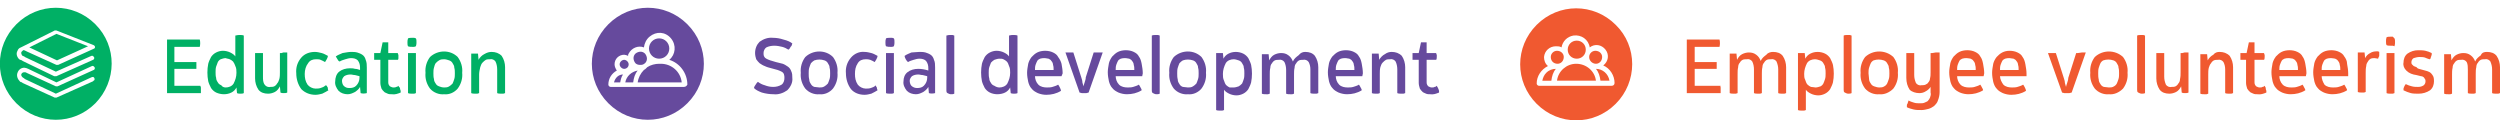 <?xml version="1.0" encoding="utf-8"?>
<!-- Generator: Adobe Illustrator 19.2.0, SVG Export Plug-In . SVG Version: 6.00 Build 0)  -->
<svg version="1.1" id="Layer_1" xmlns="http://www.w3.org/2000/svg" xmlns:xlink="http://www.w3.org/1999/xlink" x="0px" y="0px"
	 width="443px" height="21.3px" viewBox="0 0 443 21.3" style="enable-background:new 0 0 443 21.3;" xml:space="preserve">
<style type="text/css">
	.st0{fill:#00B065;}
	.st1{fill:#664A9D;}
	.st2{fill:#F05930;}
</style>
<title>Untitled-4</title>
<path class="st0" d="M10,6l5.6,2.2l-5.5,2.5L5.2,8.4L10,6z M16.7,8.6l-6.4,2.9c-0.1,0-0.2,0-0.3,0L4.7,9.1C4.6,9,4.4,9,4.3,8.9
	c-0.1,0-0.1,0-0.2,0l0,0C4,9,3.9,9.1,3.8,9.2C3.7,9.4,3.8,9.7,4,9.9l0,0L4.3,10l0.1,0.1l0,0l5.5,2.6l6.3-2.8
	c0.2-0.1,0.4,0.1,0.5,0.3c0,0.2,0,0.3-0.2,0.4l-6.5,2.9c-0.1,0-0.1,0-0.2,0c-0.1,0-0.1,0-0.2,0L4,10.8c0,0-0.1-0.1-0.1-0.1l-0.3-0.1
	l-0.2-0.1c-0.4-0.4-0.6-1-0.3-1.5c0.1-0.3,0.3-0.5,0.6-0.6l6-3c0.1,0,0.2,0,0.3,0l6.6,2.6c0.2,0.1,0.3,0.3,0.2,0.5
	C16.8,8.5,16.7,8.6,16.7,8.6 M4,13.7L4,13.7l0.3,0.2L4.4,14l0,0l5.5,2.6l6.3-2.9c0.2-0.1,0.4-0.1,0.5,0.1c0.1,0.2,0.1,0.4-0.1,0.5
	c0,0-0.1,0-0.1,0.1L10,17.3c-0.1,0-0.2,0-0.3,0L4,14.7c0,0-0.1-0.1-0.1-0.1l-0.3-0.1l-0.1-0.1c-0.4-0.4-0.6-1-0.4-1.5
	C3.3,12.3,3.8,12,4.3,12c0.2,0,0.5,0.1,0.7,0.2l0,0l5,2.4l6.3-2.9c0.2-0.1,0.4,0.1,0.5,0.3c0,0.2,0,0.3-0.2,0.4l-6.4,2.9
	c-0.1,0-0.2,0-0.3,0l-5.2-2.4c-0.1-0.1-0.3-0.1-0.4-0.1c-0.2,0-0.4,0.1-0.5,0.3C3.7,13.3,3.8,13.5,4,13.7 M16.9,4.3
	c-3.9-3.9-10.1-3.9-14,0s-3.9,10.1,0,14s10.1,3.9,14,0c0,0,0,0,0,0C20.7,14.4,20.8,8.2,16.9,4.3C16.9,4.3,16.9,4.3,16.9,4.3"/>
<path class="st0" d="M35.6,15.5c0,0.2,0,0.5,0,0.7c0,0.1,0,0.2,0,0.3h-6V7h5.8c0.1,0.4,0.1,0.9,0,1.3h-4.5V11h3.9c0,0.1,0,0.2,0,0.3
	c0,0.1,0,0.2,0,0.3c0,0.1,0,0.2,0,0.3c0,0.1,0,0.2,0,0.3h-3.9v3h4.6C35.5,15.3,35.6,15.4,35.6,15.5z"/>
<path class="st0" d="M42.5,6.2c0.2,0,0.5,0,0.7,0.1v10.2c-0.2,0.1-0.4,0.1-0.6,0.1c-0.2,0-0.4,0-0.6-0.1l-0.1-1
	c-0.2,0.4-0.5,0.7-0.9,0.9c-0.8,0.4-1.8,0.4-2.7,0c-0.4-0.2-0.7-0.5-0.9-0.8c-0.2-0.4-0.4-0.8-0.5-1.2c-0.2-1-0.2-2.1,0-3.1
	c0.1-0.4,0.3-0.8,0.5-1.2c0.2-0.3,0.5-0.6,0.9-0.8c0.4-0.2,0.8-0.3,1.2-0.3c0.4,0,0.9,0.1,1.3,0.3c0.4,0.2,0.7,0.4,0.9,0.7V6.3
	C42.1,6.2,42.3,6.2,42.5,6.2z M40,15.5c0.5,0,1.1-0.2,1.4-0.7c0.3-0.6,0.5-1.2,0.5-1.9c0-0.4,0-0.8-0.2-1.2
	c-0.1-0.3-0.2-0.5-0.4-0.8c-0.2-0.2-0.4-0.3-0.6-0.4c-0.2-0.1-0.5-0.1-0.7-0.2c-0.3,0-0.6,0.1-0.9,0.2c-0.2,0.1-0.4,0.3-0.5,0.5
	c-0.1,0.3-0.2,0.5-0.3,0.8c-0.1,0.3-0.1,0.7-0.1,1c0,0.3,0,0.7,0.1,1c0,0.3,0.1,0.5,0.3,0.8c0.1,0.2,0.3,0.4,0.6,0.5
	C39.4,15.4,39.7,15.5,40,15.5z"/>
<path class="st0" d="M50.2,9.3h0.4h0.3v7.1c-0.2,0.1-0.4,0.1-0.6,0.1c-0.2,0-0.4,0-0.6-0.1l-0.1-1.1c-0.2,0.4-0.5,0.8-0.9,1
	c-0.4,0.2-0.8,0.3-1.2,0.3c-0.7,0-1.3-0.2-1.7-0.7c-0.4-0.6-0.6-1.3-0.6-2V9.4h0.3h0.4h0.4h0.3v4.2c0,0.5,0,1,0.3,1.4
	c0.2,0.3,0.6,0.5,1,0.4c0.2,0,0.5,0,0.7-0.1c0.2-0.1,0.4-0.3,0.5-0.5c0.2-0.2,0.3-0.5,0.4-0.8c0.1-0.4,0.1-0.8,0.1-1.2V9.4h0.3
	L50.2,9.3z"/>
<path class="st0" d="M58,15.4c0.1,0.1,0.1,0.2,0.1,0.3c0,0.1,0,0.2,0.1,0.3c-0.3,0.2-0.7,0.4-1.1,0.6c-0.4,0.1-0.8,0.2-1.2,0.2
	c-0.9,0-1.8-0.3-2.5-1c-0.6-0.8-0.9-1.8-0.9-2.8c-0.1-1,0.2-2,0.9-2.8c0.6-0.7,1.5-1,2.4-1c0.4,0,0.8,0.1,1.2,0.2
	c0.4,0.1,0.7,0.3,1.1,0.5c0,0.2-0.1,0.4-0.2,0.6c-0.1,0.2-0.2,0.3-0.3,0.5c-0.2-0.1-0.5-0.3-0.8-0.4c-0.2-0.1-0.5-0.1-0.8-0.1
	c-0.6,0-1.1,0.2-1.4,0.7c-0.4,0.5-0.6,1.2-0.6,1.9c0,0.7,0.1,1.3,0.5,1.9c0.3,0.4,0.9,0.7,1.4,0.7c0.3,0,0.6,0,0.9-0.1
	c0.3-0.1,0.6-0.2,0.8-0.4C57.8,15,57.9,15.2,58,15.4z"/>
<path class="st0" d="M62.2,9.2c0.4,0,0.7,0,1.1,0.1c0.3,0.1,0.6,0.2,0.9,0.4c0.3,0.2,0.5,0.5,0.6,0.9C65,11.1,65,11.5,65,12v4.5
	c-0.4,0.1-0.8,0.1-1.1,0l-0.1-1.1c-0.2,0.4-0.6,0.7-0.9,0.9c-0.4,0.2-0.8,0.4-1.3,0.4c-0.6,0-1.2-0.2-1.6-0.6
	c-0.4-0.5-0.7-1.1-0.6-1.7c0-0.6,0.2-1.3,0.7-1.7c0.5-0.4,1.2-0.6,1.9-0.6c0.3,0,0.6,0,0.9,0.1c0.3,0,0.6,0.1,0.9,0.2v-0.4
	c0-0.5-0.1-0.9-0.4-1.3c-0.3-0.3-0.7-0.4-1.2-0.4c-0.3,0-0.7,0.1-1,0.2c-0.3,0.1-0.7,0.2-1,0.4L60,10.8c-0.1-0.1-0.1-0.2-0.2-0.3
	c-0.1-0.2-0.2-0.3-0.3-0.5c0.4-0.3,0.8-0.4,1.2-0.6C61.3,9.3,61.8,9.2,62.2,9.2z M61.9,15.6c0.5,0,0.9-0.1,1.2-0.4
	c0.4-0.4,0.6-0.9,0.6-1.4v-0.3c-0.3-0.1-0.5-0.1-0.8-0.2c-0.3,0-0.5-0.1-0.8-0.1c-0.4,0-0.8,0.1-1.1,0.3c-0.2,0.2-0.4,0.5-0.4,0.8
	c0,0.3,0.1,0.7,0.3,0.9C61.2,15.5,61.5,15.6,61.9,15.6z"/>
<path class="st0" d="M70.9,15.8c0,0.1,0.1,0.2,0.1,0.3c0,0.1,0,0.2,0,0.3c-0.5,0.2-1,0.4-1.6,0.3c-0.2,0-0.5,0-0.7-0.1
	c-0.2-0.1-0.5-0.2-0.6-0.3c-0.2-0.2-0.4-0.4-0.5-0.6c-0.1-0.3-0.2-0.7-0.2-1v-4.1h-1.1c0-0.1,0-0.2,0-0.3c0-0.1,0-0.2,0-0.3
	c0-0.1,0-0.2,0-0.3c0-0.1,0-0.2,0-0.3h1.1l0.4-1.9h0.2h0.3h0.3h0.2v1.9h1.7c0,0.1,0,0.2,0.1,0.3c0,0.1,0,0.2,0,0.3
	c0,0.1,0,0.2,0,0.3c0,0.1,0,0.2-0.1,0.3h-1.7v4c0,0.3,0.1,0.5,0.3,0.7c0.2,0.1,0.4,0.2,0.6,0.2c0.2,0,0.4,0,0.5-0.1
	c0.2,0,0.3-0.1,0.4-0.2l0.1,0.2C70.9,15.5,70.9,15.7,70.9,15.8z"/>
<path class="st0" d="M73.7,6.8c0.1,0.2,0.1,0.4,0.1,0.7c0,0.2,0,0.4-0.1,0.7l-0.3,0.1l-0.4,0c-0.2,0-0.5,0-0.7-0.1
	c-0.1-0.2-0.1-0.4-0.1-0.7c0-0.2,0-0.4,0.1-0.7c0.2-0.1,0.5-0.1,0.7-0.1h0.4L73.7,6.8z M72.3,9.4h0.3H73h0.4h0.3v7.1l-0.3,0.1H73
	c-0.2,0-0.5,0-0.7-0.1C72.3,16.4,72.3,9.4,72.3,9.4z"/>
<path class="st0" d="M78.7,16.7c-0.9,0.1-1.9-0.3-2.5-1c-0.6-0.8-0.9-1.8-0.8-2.8c-0.1-1,0.2-2,0.8-2.8c1.4-1.3,3.6-1.3,4.9,0
	c0.6,0.8,0.9,1.8,0.8,2.8c0.1,1-0.2,2-0.8,2.8C80.5,16.4,79.6,16.8,78.7,16.7z M78.7,15.5c0.3,0,0.6,0,0.9-0.2
	c0.2-0.1,0.4-0.3,0.6-0.5c0.1-0.2,0.2-0.5,0.3-0.8c0.1-0.3,0.1-0.7,0.1-1c0-0.3,0-0.7-0.1-1c0-0.3-0.1-0.5-0.3-0.8
	c-0.1-0.2-0.3-0.4-0.6-0.5c-0.3-0.1-0.6-0.2-0.9-0.2c-0.3,0-0.6,0-0.9,0.2c-0.2,0.1-0.4,0.3-0.6,0.5C77,11.5,77,11.7,76.9,12
	c-0.1,0.3-0.1,0.7-0.1,1c0,0.3,0,0.7,0.1,1c0,0.3,0.1,0.5,0.3,0.8c0.1,0.2,0.3,0.4,0.6,0.5C78,15.4,78.4,15.5,78.7,15.5z"/>
<path class="st0" d="M87.1,9.2c0.7,0,1.3,0.2,1.8,0.7c0.4,0.6,0.6,1.3,0.6,2v4.6l-0.3,0.1h-0.4c-0.2,0-0.5,0-0.7-0.1v-4.2
	c0-0.5-0.1-1-0.3-1.4c-0.2-0.3-0.6-0.5-1-0.4c-0.2,0-0.5,0-0.7,0.1c-0.2,0.1-0.4,0.3-0.6,0.5c-0.2,0.2-0.3,0.5-0.4,0.8
	c-0.1,0.4-0.2,0.9-0.2,1.3v3.3l-0.3,0.1h-0.4c-0.2,0-0.5,0-0.7-0.1v-7h0.3h0.3h0.3h0.3l0.1,1.1c0.2-0.4,0.6-0.8,1-1
	C86.3,9.3,86.7,9.2,87.1,9.2z"/>
<path class="st1" d="M117.1,11.3L117.1,11.3L117.1,11.3h-0.3l0,0c-0.7,0-1.5,0.2-2.1,0.6c-0.1,0.1-0.1,0.1-0.2,0.2
	c-0.1,0.1-0.2,0.2-0.4,0.3c-0.6,0.6-1,1.4-1.1,2.2h7.8C120.6,12.7,119,11.3,117.1,11.3 M110.8,14.6h1.4c0.1-0.8,0.3-1.5,0.8-2.1
	C111.9,12.7,111,13.5,110.8,14.6 M121.8,15c0-2-1.3-3.8-3.2-4.4c1.1-0.9,1.3-2.6,0.3-3.8s-2.6-1.3-3.8-0.3c-0.6,0.5-0.9,1.2-1,1.9
	c-1-0.4-2.2,0.1-2.7,1.1c-0.1,0.1-0.1,0.3-0.1,0.4c-0.2-0.1-0.5-0.2-0.7-0.2c-0.9,0-1.7,0.7-1.7,1.7c0,0.4,0.2,0.8,0.4,1.1
	c-0.9,0.5-1.5,1.4-1.5,2.5c0,0.2,0.2,0.4,0.4,0.4l0,0h13C121.5,15.4,121.7,15.2,121.8,15C121.7,15,121.7,15,121.8,15 M121.8,18.3
	c-3.9,3.9-10.1,3.9-14,0s-3.9-10.1,0-14s10.1-3.9,14,0c0,0,0,0,0,0C125.7,8.2,125.7,14.4,121.8,18.3
	C121.8,18.3,121.8,18.3,121.8,18.3 M111.4,11.4c0-0.4-0.4-0.8-0.8-0.8s-0.8,0.4-0.8,0.8c0,0.4,0.4,0.8,0.8,0.8l0,0
	C111,12.2,111.4,11.9,111.4,11.4L111.4,11.4 M113.4,11.5c0.2,0,0.4,0,0.6-0.1l0.3-0.2c0.5-0.5,0.4-1.2,0-1.7c-0.5-0.5-1.2-0.4-1.7,0
	c-0.5,0.5-0.4,1.2,0,1.7C112.8,11.4,113.1,11.5,113.4,11.5 M108.8,14.6h1.1c0.1-0.5,0.2-1,0.5-1.4C109.6,13.2,109,13.8,108.8,14.6
	 M115,8.6c0-1,0.8-1.8,1.8-1.8c1,0,1.8,0.8,1.8,1.8s-0.8,1.8-1.8,1.8l0,0C115.8,10.4,115,9.6,115,8.6"/>
<path class="st1" d="M140.4,7.7L140.3,8c0,0.1-0.1,0.2-0.2,0.3c-0.1,0.2-0.2,0.4-0.4,0.5c-0.3-0.2-0.7-0.4-1.1-0.5
	c-0.4-0.1-0.9-0.2-1.4-0.2c-0.5,0-1,0.1-1.4,0.3c-0.3,0.2-0.5,0.6-0.5,1c0,0.2,0,0.4,0.1,0.6c0.1,0.2,0.2,0.3,0.4,0.4
	c0.2,0.1,0.4,0.2,0.7,0.3l1,0.3c0.4,0.1,0.8,0.2,1.2,0.3c0.3,0.1,0.6,0.3,0.9,0.5c0.3,0.2,0.5,0.5,0.6,0.8c0.2,0.4,0.2,0.8,0.2,1.2
	c0.1,0.8-0.3,1.6-0.9,2.2c-0.7,0.5-1.6,0.8-2.4,0.7c-0.7,0-1.4-0.1-2.1-0.3c-0.5-0.2-1-0.4-1.4-0.8c0-0.1,0.1-0.2,0.1-0.3
	c0.1-0.1,0.1-0.2,0.2-0.3c0.1-0.1,0.1-0.2,0.2-0.3l0.2-0.2c0.4,0.3,0.8,0.5,1.2,0.6c0.5,0.2,1,0.3,1.5,0.3c0.5,0,1-0.1,1.5-0.4
	c0.4-0.3,0.5-0.8,0.5-1.2c0-0.2,0-0.4-0.1-0.7c-0.1-0.2-0.2-0.3-0.4-0.4c-0.2-0.1-0.4-0.2-0.7-0.3l-1.1-0.3
	c-0.4-0.1-0.8-0.2-1.2-0.4c-0.3-0.1-0.6-0.3-0.9-0.5c-0.2-0.2-0.4-0.4-0.6-0.7c-0.1-0.3-0.2-0.7-0.2-1.1c0-0.8,0.3-1.5,0.8-2
	c0.7-0.5,1.5-0.8,2.4-0.7c0.6,0,1.2,0.1,1.8,0.3C139.6,7.2,140,7.4,140.4,7.7z"/>
<path class="st1" d="M145.2,16.7c-0.9,0.1-1.9-0.3-2.5-1c-0.6-0.8-0.9-1.8-0.8-2.8c-0.1-1,0.2-2,0.8-2.8c1.4-1.3,3.6-1.3,4.9,0
	c0.6,0.8,0.9,1.8,0.8,2.8c0.1,1-0.2,2-0.8,2.8C147,16.4,146.1,16.8,145.2,16.7z M145.2,15.5c0.3,0,0.6,0,0.9-0.2
	c0.2-0.1,0.4-0.3,0.6-0.5c0.1-0.2,0.2-0.5,0.3-0.8c0.1-0.3,0.1-0.7,0.1-1c0-0.3,0-0.7-0.1-1c0-0.3-0.1-0.5-0.3-0.8
	c-0.1-0.2-0.3-0.4-0.6-0.5c-0.6-0.2-1.2-0.2-1.8,0c-0.2,0.1-0.4,0.3-0.6,0.5c-0.1,0.2-0.2,0.5-0.3,0.8c-0.1,0.3-0.1,0.7-0.1,1
	c0,0.4,0,0.7,0.1,1.1c0,0.3,0.1,0.5,0.3,0.8c0.1,0.2,0.3,0.4,0.6,0.5C144.6,15.4,144.9,15.5,145.2,15.5z"/>
<path class="st1" d="M155.3,15.4c0.1,0.1,0.1,0.2,0.1,0.3c0,0.1,0.1,0.2,0.1,0.3c-0.3,0.2-0.7,0.4-1.1,0.6c-0.4,0.1-0.8,0.2-1.2,0.2
	c-0.9,0-1.8-0.3-2.4-1c-0.6-0.8-0.9-1.8-0.9-2.8c-0.1-1,0.2-2,0.9-2.8c0.6-0.7,1.5-1.1,2.4-1c0.4,0,0.8,0.1,1.2,0.2
	c0.4,0.1,0.7,0.3,1.1,0.5c0,0.2-0.1,0.4-0.2,0.6c-0.1,0.2-0.2,0.3-0.3,0.5c-0.2-0.1-0.5-0.3-0.8-0.4c-0.3-0.1-0.5-0.1-0.8-0.1
	c-0.6,0-1.1,0.2-1.4,0.7c-0.4,0.6-0.5,1.2-0.5,1.9c0,0.7,0.1,1.3,0.5,1.9c0.3,0.4,0.9,0.7,1.4,0.7c0.3,0,0.6,0,0.9-0.1
	c0.3-0.1,0.6-0.2,0.8-0.4C155.1,15,155.2,15.2,155.3,15.4z"/>
<path class="st1" d="M158.4,6.8c0.1,0.2,0.1,0.4,0.1,0.7c0,0.2,0,0.4-0.1,0.7l-0.3,0.1h-0.4c-0.2,0-0.4,0-0.7-0.1
	c-0.1-0.2-0.1-0.4-0.1-0.7c0-0.2,0-0.4,0.1-0.7c0.2-0.1,0.5-0.1,0.7-0.1h0.4L158.4,6.8z M157,9.4h0.3h0.4h0.4h0.3v7.1l-0.3,0.1h-0.4
	c-0.2,0-0.5,0-0.7-0.1V9.4z"/>
<path class="st1" d="M162.9,9.2c0.4,0,0.7,0,1.1,0.1c0.3,0.1,0.6,0.2,0.9,0.4c0.3,0.2,0.5,0.5,0.6,0.9c0.2,0.4,0.2,0.9,0.2,1.4v4.5
	c-0.4,0.1-0.8,0.1-1.1,0l-0.1-1.1c-0.2,0.4-0.6,0.7-0.9,0.9c-0.4,0.2-0.8,0.4-1.3,0.4c-0.6,0-1.2-0.2-1.6-0.6
	c-0.4-0.5-0.7-1.1-0.6-1.7c0-0.6,0.2-1.2,0.7-1.6c0.5-0.4,1.2-0.6,1.9-0.6c0.6,0,1.2,0.1,1.8,0.3v-0.4c0-0.5-0.1-0.9-0.4-1.3
	c-0.3-0.3-0.7-0.4-1.2-0.4c-0.3,0-0.7,0.1-1,0.2c-0.3,0.1-0.7,0.2-1,0.4l-0.2-0.2c-0.1-0.1-0.1-0.2-0.2-0.3
	c-0.1-0.2-0.2-0.4-0.2-0.6c0.4-0.3,0.8-0.4,1.2-0.6C161.9,9.3,162.4,9.2,162.9,9.2z M162.5,15.6c0.5,0,0.9-0.1,1.2-0.4
	c0.4-0.4,0.6-0.9,0.6-1.4v-0.3c-0.3-0.1-0.5-0.1-0.8-0.2c-0.3,0-0.5-0.1-0.8-0.1c-0.4,0-0.8,0.1-1.1,0.3c-0.2,0.2-0.4,0.5-0.4,0.8
	c0,0.3,0.1,0.7,0.3,0.9C161.8,15.5,162.2,15.6,162.5,15.6z"/>
<path class="st1" d="M168.4,6.2h0.4l0.3,0.1v10.3c-0.2,0.1-0.4,0.1-0.6,0.1c-0.2,0-0.4-0.1-0.6-0.2c-0.2-0.1-0.2-0.3-0.2-0.5V6.3
	C168,6.2,168.2,6.2,168.4,6.2z"/>
<path class="st1" d="M179.6,6.2c0.2,0,0.5,0,0.7,0.1v10.2c-0.2,0.1-0.4,0.1-0.6,0.1c-0.2,0-0.4,0-0.6-0.1l-0.1-1
	c-0.2,0.4-0.5,0.7-0.9,0.9c-0.4,0.2-0.9,0.3-1.4,0.3c-0.4,0-0.9-0.1-1.3-0.3c-0.4-0.2-0.7-0.5-0.9-0.8c-0.2-0.4-0.4-0.8-0.5-1.2
	c-0.2-1-0.2-2.1,0-3.1c0.1-0.4,0.3-0.8,0.5-1.2c0.2-0.3,0.5-0.6,0.9-0.8c0.4-0.2,0.8-0.3,1.2-0.3c0.4,0,0.9,0.1,1.3,0.3
	c0.4,0.2,0.7,0.4,0.9,0.7V6.3C179.1,6.2,179.3,6.2,179.6,6.2z M177.1,15.5c0.5,0,1.1-0.2,1.4-0.7c0.3-0.6,0.5-1.2,0.5-1.9
	c0-0.4,0-0.8-0.2-1.2c-0.1-0.3-0.2-0.6-0.4-0.8c-0.2-0.2-0.4-0.3-0.6-0.4c-0.2-0.1-0.4-0.1-0.7-0.1c-0.3,0-0.6,0.1-0.9,0.2
	c-0.2,0.1-0.4,0.3-0.6,0.5c-0.1,0.3-0.2,0.5-0.3,0.8c-0.1,0.3-0.1,0.7-0.1,1c0,0.3,0,0.7,0.1,1c0,0.3,0.1,0.5,0.3,0.8
	c0.1,0.2,0.3,0.4,0.6,0.5C176.5,15.4,176.8,15.5,177.1,15.5L177.1,15.5z"/>
<path class="st1" d="M188.1,13.5h-4.7c0,0.5,0.2,1.1,0.6,1.5c0.4,0.4,1,0.5,1.5,0.5c0.3,0,0.7,0,1-0.1c0.3-0.1,0.7-0.2,1-0.4
	c0.1,0.1,0.2,0.3,0.3,0.5c0.1,0.2,0.2,0.4,0.2,0.6c-0.8,0.5-1.7,0.7-2.6,0.7c-0.5,0-1-0.1-1.5-0.3c-0.4-0.2-0.8-0.4-1.1-0.8
	c-0.3-0.3-0.5-0.8-0.6-1.2c-0.1-0.5-0.2-1-0.2-1.6c0-0.5,0.1-1,0.2-1.6c0.1-0.4,0.3-0.8,0.6-1.2c0.3-0.3,0.6-0.6,1-0.8
	c0.4-0.2,0.9-0.3,1.4-0.3c0.5,0,1,0.1,1.4,0.3c0.4,0.2,0.7,0.4,0.9,0.8c0.3,0.4,0.5,0.8,0.6,1.2c0.1,0.6,0.2,1.1,0.2,1.7L188.1,13.5
	L188.1,13.5z M185.1,10.3c-0.3,0-0.5,0-0.8,0.1c-0.2,0.1-0.4,0.2-0.5,0.4c-0.1,0.2-0.2,0.4-0.3,0.7c-0.1,0.3-0.1,0.6-0.1,0.9h3.3
	c0-0.3,0-0.6-0.1-0.9c0-0.2-0.1-0.5-0.3-0.7c-0.1-0.2-0.3-0.3-0.5-0.4C185.6,10.4,185.4,10.3,185.1,10.3z"/>
<path class="st1" d="M194.7,9.3h0.4h0.3l-2.5,7.1l-0.4,0.1h-0.4h-0.4l-0.4-0.1l-2.5-7.1h0.3h0.4h0.4h0.3l1.4,4.4
	c0.1,0.3,0.2,0.6,0.2,0.9l0.2,0.7c0-0.1,0.1-0.4,0.2-0.7c0.1-0.3,0.2-0.6,0.2-0.9l1.4-4.4h0.3L194.7,9.3z"/>
<path class="st1" d="M202.4,13.5h-4.7c0,0.5,0.2,1.1,0.6,1.5c0.4,0.4,1,0.5,1.5,0.5c0.3,0,0.7,0,1-0.1c0.3-0.1,0.7-0.2,1-0.4
	c0.1,0.1,0.2,0.3,0.3,0.5c0.1,0.2,0.2,0.3,0.2,0.5c-0.8,0.5-1.7,0.7-2.6,0.7c-0.5,0-1-0.1-1.5-0.3c-0.4-0.2-0.8-0.4-1.1-0.8
	c-0.3-0.3-0.5-0.8-0.6-1.2c-0.1-0.5-0.2-1-0.2-1.6c0-0.5,0.1-1,0.2-1.6c0.1-0.4,0.3-0.8,0.6-1.2c0.3-0.3,0.6-0.6,1-0.8
	c0.4-0.2,0.9-0.3,1.4-0.3c0.5,0,1,0.1,1.4,0.3c0.4,0.2,0.7,0.4,0.9,0.8c0.3,0.4,0.4,0.8,0.5,1.3c0.1,0.6,0.2,1.1,0.2,1.7L202.4,13.5
	L202.4,13.5z M199.4,10.3c-0.3,0-0.5,0-0.8,0.1c-0.2,0.1-0.4,0.2-0.5,0.4c-0.1,0.2-0.2,0.4-0.3,0.7c-0.1,0.3-0.1,0.6-0.1,0.9h3.3
	c0-0.3,0-0.6-0.1-0.9c0-0.2-0.1-0.5-0.3-0.7c-0.1-0.2-0.3-0.3-0.5-0.4C199.9,10.4,199.7,10.3,199.4,10.3z"/>
<path class="st1" d="M204.8,6.2h0.4l0.3,0.1v10.3c-0.2,0.1-0.4,0.1-0.6,0.1c-0.2,0-0.4-0.1-0.6-0.2c-0.2-0.1-0.2-0.3-0.2-0.5V6.3
	C204.3,6.2,204.6,6.2,204.8,6.2z"/>
<path class="st1" d="M210.5,16.7c-0.9,0.1-1.9-0.3-2.5-1c-0.6-0.8-0.9-1.8-0.8-2.8c-0.1-1,0.2-2,0.8-2.8c1.4-1.3,3.6-1.3,4.9,0
	c0.6,0.8,0.9,1.8,0.8,2.8c0.1,1-0.2,2-0.8,2.8C212.3,16.4,211.4,16.8,210.5,16.7z M210.5,15.5c0.3,0,0.6,0,0.9-0.2
	c0.2-0.1,0.4-0.3,0.6-0.5c0.1-0.2,0.2-0.5,0.3-0.8c0.1-0.3,0.1-0.7,0.1-1c0-0.3,0-0.7-0.1-1c0-0.3-0.1-0.5-0.3-0.8
	c-0.1-0.2-0.3-0.4-0.6-0.5c-0.6-0.2-1.2-0.2-1.8,0c-0.2,0.1-0.4,0.3-0.6,0.5c-0.1,0.2-0.2,0.5-0.3,0.8c-0.1,0.3-0.1,0.7-0.1,1
	c0,0.4,0,0.7,0.1,1.1c0,0.3,0.1,0.5,0.3,0.8c0.1,0.2,0.3,0.4,0.6,0.5C209.9,15.4,210.2,15.5,210.5,15.5z"/>
<path class="st1" d="M219,9.2c0.4,0,0.9,0.1,1.3,0.3c0.4,0.2,0.7,0.5,0.9,0.8c0.2,0.4,0.4,0.8,0.5,1.2c0.2,1,0.2,2.1,0,3.1
	c-0.1,0.4-0.3,0.8-0.5,1.2c-0.2,0.3-0.5,0.6-0.9,0.8c-0.4,0.2-0.8,0.3-1.2,0.3c-0.4,0-0.9-0.1-1.3-0.3c-0.4-0.2-0.7-0.4-0.9-0.7v3.6
	l-0.3,0.1h-0.4c-0.2,0-0.5,0-0.7-0.1V9.4h0.3h0.3h0.3h0.3l0.1,1c0.2-0.4,0.5-0.7,0.9-0.9C218.1,9.3,218.5,9.2,219,9.2z M218.6,15.5
	c0.3,0,0.6-0.1,0.9-0.2c0.2-0.1,0.4-0.3,0.6-0.5c0.1-0.2,0.2-0.5,0.3-0.8c0.1-0.3,0.1-0.7,0.1-1c0-0.3,0-0.7-0.1-1
	c0-0.3-0.1-0.5-0.3-0.8c-0.1-0.2-0.3-0.4-0.6-0.5c-0.3-0.1-0.6-0.2-0.9-0.2c-0.5,0-1.1,0.2-1.4,0.7c-0.3,0.6-0.5,1.2-0.5,1.9
	c0,0.4,0,0.8,0.2,1.2c0.1,0.3,0.2,0.6,0.4,0.8c0.2,0.2,0.4,0.3,0.6,0.4C218.2,15.5,218.4,15.5,218.6,15.5L218.6,15.5z"/>
<path class="st1" d="M231.3,9.2c0.7,0,1.3,0.2,1.7,0.7c0.4,0.6,0.6,1.3,0.6,2v4.6l-0.3,0.1h-0.4c-0.2,0-0.5,0-0.7-0.1v-4.2
	c0-0.5-0.1-0.9-0.3-1.3c-0.2-0.3-0.6-0.5-1-0.4c-0.2,0-0.5,0-0.7,0.1c-0.2,0.1-0.4,0.3-0.5,0.5c-0.2,0.2-0.3,0.5-0.3,0.8
	c-0.1,0.4-0.1,0.8-0.1,1.2v3.4l-0.3,0.1h-0.4c-0.2,0-0.5,0-0.7-0.1v-4.2c0-0.5-0.1-1-0.3-1.4c-0.2-0.3-0.6-0.5-1-0.4
	c-0.2,0-0.5,0-0.7,0.1c-0.2,0.1-0.4,0.3-0.5,0.5c-0.2,0.2-0.3,0.5-0.3,0.8c-0.1,0.4-0.1,0.8-0.1,1.2v3.4l-0.3,0.1h-0.4
	c-0.2,0-0.5,0-0.7-0.1v-7h0.3h0.3h0.3h0.3l0.1,1.1c0.2-0.4,0.5-0.8,0.9-1c0.4-0.2,0.8-0.3,1.2-0.3c0.5,0,0.9,0.1,1.3,0.4
	c0.4,0.3,0.6,0.6,0.8,1.1c0.2-0.5,0.6-0.8,1-1.1C230.5,9.3,230.9,9.2,231.3,9.2z"/>
<path class="st1" d="M241.4,13.5h-4.7c0,0.5,0.2,1.1,0.6,1.5c0.4,0.4,1,0.5,1.5,0.5c0.3,0,0.7,0,1-0.1c0.3-0.1,0.7-0.2,1-0.4
	c0.1,0.1,0.2,0.3,0.3,0.5c0.1,0.2,0.2,0.3,0.2,0.5c-0.8,0.5-1.7,0.7-2.6,0.7c-0.5,0-1-0.1-1.5-0.3c-0.4-0.2-0.8-0.4-1.1-0.8
	c-0.3-0.3-0.5-0.8-0.6-1.2c-0.1-0.5-0.2-1-0.2-1.6c0-0.5,0.1-1,0.2-1.6c0.1-0.4,0.3-0.8,0.6-1.2c0.3-0.3,0.6-0.6,1-0.8
	c0.4-0.2,0.9-0.3,1.4-0.3c0.5,0,1,0.1,1.4,0.3c0.4,0.2,0.7,0.4,0.9,0.8c0.3,0.4,0.4,0.8,0.5,1.3c0.1,0.6,0.2,1.1,0.2,1.7L241.4,13.5
	L241.4,13.5z M238.4,10.3c-0.3,0-0.5,0-0.8,0.1c-0.2,0.1-0.4,0.2-0.5,0.4c-0.1,0.2-0.2,0.4-0.3,0.7c-0.1,0.3-0.1,0.6-0.1,0.9h3.3
	c0-0.3,0-0.6-0.1-0.9c0-0.2-0.1-0.5-0.3-0.7c-0.1-0.2-0.3-0.3-0.5-0.4C238.9,10.4,238.7,10.3,238.4,10.3z"/>
<path class="st1" d="M246.6,9.2c0.7,0,1.3,0.2,1.8,0.7c0.4,0.6,0.6,1.3,0.6,2v4.6l-0.3,0.1h-0.4c-0.2,0-0.5,0-0.7-0.1v-4.2
	c0-0.5-0.1-1-0.3-1.4c-0.2-0.3-0.6-0.5-1-0.4c-0.2,0-0.5,0-0.7,0.1c-0.2,0.1-0.4,0.3-0.6,0.5c-0.2,0.2-0.3,0.5-0.4,0.8
	c-0.1,0.4-0.1,0.8-0.1,1.2v3.4l-0.3,0.1h-0.4c-0.2,0-0.5,0-0.7-0.1v-7h0.3h0.3h0.3h0.3l0.1,1.1c0.2-0.4,0.6-0.8,1-1
	C245.8,9.3,246.2,9.2,246.6,9.2z"/>
<path class="st1" d="M254.9,15.8c0,0.1,0.1,0.2,0.1,0.3c0,0.1,0,0.2,0,0.3c-0.5,0.2-1,0.4-1.6,0.3c-0.2,0-0.5,0-0.7-0.1
	c-0.2-0.1-0.5-0.2-0.6-0.3c-0.2-0.2-0.4-0.4-0.5-0.6c-0.1-0.3-0.2-0.7-0.2-1v-4.1h-1.1c0-0.1,0-0.2,0-0.3c0-0.1,0-0.2,0-0.3
	c0-0.1,0-0.2,0-0.3c0-0.1,0-0.2,0-0.3h1.1l0.4-1.9h0.2h0.3h0.3h0.2v1.9h1.7c0,0.1,0,0.2,0.1,0.3c0,0.1,0,0.2,0,0.3
	c0,0.2,0,0.4-0.1,0.6h-1.7v4c0,0.3,0.1,0.5,0.3,0.7c0.2,0.1,0.4,0.2,0.6,0.2c0.2,0,0.4,0,0.5-0.1c0.2,0,0.3-0.1,0.4-0.2l0.1,0.2
	C254.8,15.5,254.8,15.6,254.9,15.8z"/>
<path class="st2" d="M286.1,14.7c0-1.3-0.8-2.6-2-3.1c0.9-0.7,1.1-1.9,0.4-2.8s-1.9-1.1-2.8-0.4c-0.2-1.4-1.5-2.3-2.9-2.1
	c-1.1,0.2-1.9,1-2.1,2.1c-0.3-0.2-0.6-0.2-1-0.2c-1.1,0-2,0.8-2.1,1.9c0,0.6,0.2,1.2,0.7,1.6c-1.2,0.6-2,1.8-2,3.1
	c0,0.2,0.2,0.4,0.4,0.4l0,0h12.9C285.9,15.2,286.1,15,286.1,14.7C286.1,14.7,286.1,14.7,286.1,14.7 M286.3,18.4
	c-3.9,3.9-10.1,3.9-14,0s-3.9-10.1,0-14c3.9-3.9,10.1-3.9,14,0c0,0,0,0,0,0C290.2,8.2,290.2,14.5,286.3,18.4
	C286.3,18.4,286.3,18.4,286.3,18.4 M282.8,12.2c0.5,0.6,0.7,1.3,0.8,2.1h1.6C285,13.1,284,12.2,282.8,12.2 M279.3,11.3L279.3,11.3
	c-1.7,0-3.2,1.3-3.4,3h6.9C282.6,12.6,281.1,11.3,279.3,11.3 M279.4,10.4L279.4,10.4c0.9,0,1.6-0.7,1.6-1.6s-0.7-1.6-1.6-1.6
	c-0.9,0-1.6,0.7-1.6,1.6C277.8,9.7,278.5,10.4,279.4,10.4 M282.8,11.3c0.6,0,1.1-0.5,1.1-1.2c0-0.6-0.5-1.1-1.2-1.1
	c-0.6,0-1.1,0.5-1.1,1.1C281.6,10.8,282.2,11.3,282.8,11.3 M276,11.3c0.6,0,1.1-0.5,1.1-1.2c0-0.6-0.5-1.1-1.2-1.1
	c-0.6,0-1.1,0.5-1.1,1.1C274.8,10.8,275.3,11.3,276,11.3 M274,12.9c0.5-0.5,1.1-0.7,1.7-0.7c-0.5,0.6-0.7,1.3-0.8,2.1h-1.6
	C273.4,13.8,273.6,13.3,274,12.9"/>
<path class="st2" d="M304.9,15.5c0,0.2,0,0.5,0,0.7c0,0.1,0,0.2,0,0.3h-6V7h5.8c0.1,0.4,0.1,0.9,0,1.3h-4.4V11h3.9
	c0,0.1,0,0.2,0,0.3c0,0.1,0,0.2,0,0.3c0,0.1,0,0.2,0,0.3c0,0.1,0,0.2,0,0.3h-3.9v3h4.6C304.8,15.3,304.9,15.4,304.9,15.5z"/>
<path class="st2" d="M314.2,9.2c0.7,0,1.3,0.2,1.7,0.7c0.4,0.6,0.6,1.3,0.6,2v4.6l-0.3,0.1h-0.4c-0.2,0-0.5,0-0.7-0.1v-4.2
	c0-0.5-0.1-0.9-0.3-1.4c-0.2-0.3-0.6-0.5-1-0.4c-0.2,0-0.5,0-0.7,0.1c-0.2,0.1-0.4,0.3-0.5,0.5c-0.2,0.2-0.3,0.5-0.3,0.8
	c-0.1,0.4-0.1,0.8-0.1,1.2v3.4l-0.3,0.1h-0.4c-0.2,0-0.5,0-0.7-0.1v-4.2c0-0.5-0.1-1-0.3-1.4c-0.2-0.3-0.6-0.5-1-0.4
	c-0.2,0-0.5,0-0.7,0.1c-0.2,0.1-0.4,0.3-0.5,0.5c-0.2,0.2-0.3,0.5-0.3,0.8c-0.1,0.4-0.1,0.8-0.1,1.2v3.4l-0.3,0.1h-0.4
	c-0.2,0-0.5,0-0.7-0.1v-7h0.3h0.3h0.3h0.3l0.1,1.1c0.2-0.4,0.5-0.8,0.9-1c0.4-0.2,0.8-0.3,1.2-0.3c0.5,0,0.9,0.1,1.3,0.4
	c0.4,0.3,0.6,0.6,0.8,1.1c0.2-0.5,0.6-0.8,1-1.1C313.3,9.3,313.8,9.2,314.2,9.2z"/>
<path class="st2" d="M322.1,9.2c0.4,0,0.9,0.1,1.3,0.3c0.4,0.2,0.7,0.5,0.9,0.8c0.2,0.4,0.4,0.8,0.5,1.2c0.2,1,0.2,2.1,0,3.1
	c-0.1,0.4-0.3,0.8-0.5,1.2c-0.2,0.3-0.5,0.6-0.9,0.8c-0.4,0.2-0.8,0.3-1.2,0.3c-0.4,0-0.9-0.1-1.3-0.3c-0.4-0.2-0.7-0.4-0.9-0.7v3.6
	l-0.3,0.1h-0.4c-0.2,0-0.5,0-0.7-0.1V9.4h0.3h0.3h0.3h0.3l0.1,1c0.2-0.4,0.5-0.7,0.9-0.9C321.2,9.3,321.6,9.2,322.1,9.2z
	 M321.7,15.5c0.3,0,0.6-0.1,0.9-0.2c0.2-0.1,0.4-0.3,0.5-0.5c0.1-0.2,0.2-0.5,0.3-0.8c0.1-0.3,0.1-0.7,0.1-1c0-0.3,0-0.7-0.1-1
	c0-0.3-0.1-0.5-0.3-0.8c-0.1-0.2-0.3-0.4-0.6-0.5c-0.3-0.1-0.6-0.2-0.9-0.2c-0.5,0-1.1,0.2-1.4,0.7c-0.3,0.6-0.5,1.2-0.5,1.9
	c0,0.4,0,0.7,0.2,1.1c0.1,0.3,0.2,0.6,0.4,0.8c0.2,0.2,0.4,0.3,0.6,0.4C321.2,15.4,321.5,15.5,321.7,15.5z"/>
<path class="st2" d="M327.4,6.2h0.4l0.3,0.1v10.2c-0.2,0.1-0.4,0.1-0.6,0.1c-0.2,0-0.4-0.1-0.6-0.2c-0.2-0.1-0.2-0.3-0.2-0.5V6.3
	C326.9,6.2,327.1,6.2,327.4,6.2z"/>
<path class="st2" d="M333,16.7c-0.9,0.1-1.9-0.3-2.5-1c-0.6-0.8-0.9-1.8-0.8-2.8c-0.1-1,0.2-2,0.8-2.8c1.4-1.3,3.6-1.3,5,0
	c0.6,0.8,0.9,1.8,0.8,2.8c0.1,1-0.2,2-0.8,2.8C334.8,16.4,333.9,16.8,333,16.7z M333,15.5c0.3,0,0.6,0,0.9-0.2
	c0.2-0.1,0.4-0.3,0.5-0.5c0.1-0.2,0.2-0.5,0.3-0.8c0.1-0.3,0.1-0.7,0.1-1c0-0.3,0-0.7-0.1-1c0-0.3-0.1-0.5-0.3-0.8
	c-0.1-0.2-0.3-0.4-0.6-0.5c-0.6-0.2-1.2-0.2-1.8,0c-0.2,0.1-0.4,0.3-0.5,0.5c-0.1,0.2-0.2,0.5-0.3,0.8c-0.1,0.3-0.1,0.7-0.1,1
	c0,0.3,0.1,0.7,0.1,1c0,0.3,0.1,0.5,0.3,0.8c0.1,0.2,0.3,0.4,0.6,0.5C332.4,15.4,332.7,15.5,333,15.5z"/>
<path class="st2" d="M343,9.3h0.4h0.3v7c0,0.5-0.1,1-0.3,1.5c-0.1,0.4-0.4,0.7-0.7,1c-0.3,0.2-0.6,0.4-1,0.5
	c-0.4,0.1-0.8,0.2-1.2,0.2c-0.5,0-1,0-1.4-0.1c-0.4-0.1-0.8-0.2-1.2-0.4c0-0.1,0-0.2,0-0.3c0-0.1,0-0.2,0.1-0.3
	c0-0.1,0.1-0.2,0.1-0.3l0.1-0.3c0.3,0.2,0.7,0.3,1,0.4c0.3,0.1,0.7,0.1,1,0.1c0.3,0,0.6,0,0.8-0.1c0.2-0.1,0.5-0.2,0.6-0.3
	c0.2-0.2,0.3-0.4,0.4-0.6c0.1-0.3,0.2-0.6,0.1-0.9v-1c-0.2,0.3-0.5,0.6-0.9,0.8c-0.3,0.2-0.7,0.3-1.1,0.3c-0.6,0-1.3-0.2-1.7-0.6
	c-0.4-0.6-0.6-1.3-0.6-2.1V9.4l0,0h0.3h0.4h0.4h0.3l0,0v3.9c0,0.5,0.1,0.9,0.3,1.4c0.2,0.3,0.6,0.5,1,0.4c0.2,0,0.5,0,0.7-0.1
	c0.2-0.1,0.4-0.2,0.5-0.4c0.2-0.2,0.3-0.5,0.3-0.7c0.1-0.4,0.1-0.7,0.1-1.1V9.4h0.3L343,9.3z"/>
<path class="st2" d="M351.5,13.5h-4.7c0,0.5,0.2,1.1,0.6,1.5c0.4,0.4,1,0.5,1.5,0.5c0.3,0,0.7,0,1-0.1c0.3-0.1,0.7-0.2,1-0.4
	c0.1,0.1,0.2,0.3,0.3,0.5c0.1,0.2,0.2,0.3,0.2,0.5c-0.8,0.5-1.7,0.7-2.6,0.7c-0.5,0-1-0.1-1.5-0.3c-0.4-0.2-0.8-0.4-1.1-0.8
	c-0.3-0.3-0.5-0.8-0.6-1.2c-0.1-0.5-0.2-1-0.2-1.6c0-0.5,0.1-1,0.2-1.6c0.1-0.4,0.3-0.8,0.6-1.2c0.3-0.3,0.6-0.6,1-0.8
	c0.4-0.2,0.9-0.3,1.4-0.3c0.5,0,1,0.1,1.4,0.3c0.4,0.2,0.7,0.4,0.9,0.8c0.3,0.4,0.4,0.8,0.5,1.3c0.1,0.6,0.2,1.1,0.2,1.7L351.5,13.5
	L351.5,13.5z M348.5,10.3c-0.3,0-0.5,0-0.8,0.1c-0.2,0.1-0.4,0.2-0.5,0.4c-0.1,0.2-0.2,0.4-0.3,0.7c-0.1,0.3-0.1,0.6-0.1,0.9h3.3
	c0-0.3,0-0.6-0.1-0.9c0-0.2-0.1-0.5-0.3-0.7c-0.1-0.2-0.3-0.3-0.5-0.4C349.1,10.4,348.8,10.3,348.5,10.3L348.5,10.3z"/>
<path class="st2" d="M359.1,13.5h-4.7c0,0.5,0.3,1.1,0.6,1.5c0.4,0.4,1,0.5,1.5,0.5c0.3,0,0.7,0,1-0.1c0.3-0.1,0.7-0.2,1-0.4
	c0.1,0.1,0.2,0.3,0.3,0.5c0.1,0.2,0.2,0.4,0.2,0.6c-0.8,0.5-1.7,0.7-2.6,0.7c-0.5,0-1-0.1-1.5-0.3c-0.4-0.2-0.8-0.4-1.1-0.8
	c-0.3-0.3-0.5-0.8-0.6-1.2c-0.1-0.5-0.2-1-0.2-1.6c0-0.5,0.1-1,0.2-1.6c0.1-0.4,0.3-0.8,0.6-1.2c0.3-0.3,0.6-0.6,1-0.8
	c0.4-0.2,0.8-0.3,1.3-0.3c0.5,0,1,0.1,1.4,0.3c0.4,0.2,0.7,0.4,0.9,0.8c0.3,0.4,0.4,0.8,0.5,1.3c0.1,0.6,0.2,1.1,0.2,1.7L359.1,13.5
	L359.1,13.5z M356.1,10.3c-0.3,0-0.5,0-0.8,0.1c-0.2,0.1-0.4,0.2-0.5,0.4c-0.1,0.2-0.2,0.4-0.3,0.7c-0.1,0.3-0.1,0.6-0.1,0.9h3.3
	c0-0.3,0-0.6-0.1-0.9c0-0.2-0.1-0.5-0.3-0.7c-0.1-0.2-0.3-0.3-0.5-0.4C356.6,10.4,356.3,10.3,356.1,10.3z"/>
<path class="st2" d="M368.9,9.3h0.4h0.3l-2.5,7.1l-0.4,0.1h-0.5h-0.4l-0.4-0.1l-2.5-7h0.3h0.4h0.4h0.3l1.4,4.4
	c0.1,0.3,0.2,0.6,0.2,0.9l0.2,0.7c0-0.1,0.1-0.4,0.2-0.7c0.1-0.3,0.2-0.6,0.2-0.9l1.4-4.4h0.3L368.9,9.3z"/>
<path class="st2" d="M373.7,16.7c-0.9,0.1-1.9-0.3-2.5-1c-0.6-0.8-0.9-1.8-0.8-2.8c-0.1-1,0.2-2,0.8-2.8c1.4-1.3,3.6-1.3,5,0
	c0.6,0.8,0.9,1.8,0.8,2.8c0.1,1-0.2,2-0.8,2.8C375.5,16.4,374.6,16.8,373.7,16.7z M373.7,15.5c0.3,0,0.6,0,0.9-0.2
	c0.2-0.1,0.4-0.3,0.5-0.5c0.1-0.2,0.2-0.5,0.3-0.8c0.1-0.3,0.1-0.7,0.1-1c0-0.3,0-0.7-0.1-1c0-0.3-0.1-0.5-0.3-0.8
	c-0.1-0.2-0.3-0.4-0.6-0.5c-0.6-0.2-1.2-0.2-1.8,0c-0.2,0.1-0.4,0.3-0.5,0.5c-0.1,0.2-0.2,0.5-0.3,0.8c-0.1,0.3-0.1,0.7-0.1,1
	c0,0.4,0,0.7,0.1,1.1c0,0.3,0.1,0.5,0.3,0.8c0.1,0.2,0.3,0.4,0.6,0.5C373.1,15.4,373.4,15.5,373.7,15.5z"/>
<path class="st2" d="M379.4,6.2h0.4l0.3,0.1v10.2c-0.2,0.1-0.4,0.1-0.6,0.1c-0.2,0-0.4-0.1-0.6-0.2c-0.2-0.1-0.2-0.3-0.2-0.5V6.3
	C378.9,6.2,379.1,6.2,379.4,6.2z"/>
<path class="st2" d="M387.1,9.3h0.4h0.3v7.1c-0.2,0.1-0.4,0.1-0.6,0.1c-0.2,0-0.4,0-0.6-0.1l-0.1-1.1c-0.2,0.4-0.5,0.8-0.9,1
	c-0.4,0.2-0.8,0.3-1.2,0.3c-0.7,0-1.3-0.2-1.7-0.7c-0.4-0.6-0.6-1.3-0.6-2V9.4h0.3h0.4h0.4h0.3v4.2c0,0.5,0.1,0.9,0.3,1.4
	c0.2,0.3,0.6,0.5,1,0.4c0.2,0,0.5,0,0.7-0.1c0.2-0.1,0.4-0.3,0.5-0.5c0.2-0.2,0.3-0.5,0.3-0.8c0.1-0.4,0.1-0.8,0.1-1.2V9.4h0.3
	L387.1,9.3z"/>
<path class="st2" d="M393.3,9.2c0.7,0,1.3,0.2,1.8,0.7c0.4,0.6,0.6,1.3,0.6,2v4.6l-0.3,0.1H395c-0.2,0-0.5,0-0.7-0.1v-4.2
	c0-0.5-0.1-0.9-0.3-1.3c-0.2-0.3-0.6-0.5-1-0.4c-0.2,0-0.5,0-0.7,0.1c-0.2,0.1-0.4,0.3-0.5,0.5c-0.2,0.2-0.3,0.5-0.4,0.8
	c-0.1,0.4-0.1,0.8-0.1,1.2v3.4l-0.3,0.1h-0.4c-0.2,0-0.5,0-0.7-0.1v-7h0.3h0.3h0.3h0.3l0.1,1.1c0.2-0.4,0.6-0.8,1-1
	C392.5,9.3,392.9,9.2,393.3,9.2z"/>
<path class="st2" d="M401.5,15.8c0,0.1,0.1,0.2,0.1,0.3c0,0.1,0,0.2,0,0.3c-0.5,0.2-1,0.4-1.6,0.3c-0.2,0-0.5,0-0.7-0.1
	c-0.2-0.1-0.5-0.2-0.6-0.3c-0.2-0.2-0.4-0.4-0.5-0.6c-0.1-0.3-0.2-0.7-0.2-1v-4.1h-1c0-0.1,0-0.2,0-0.3c0-0.1,0-0.2,0-0.3
	c0-0.1,0-0.2,0-0.3c0-0.1,0-0.2,0-0.3h1.1l0.4-1.9h0.2h0.3h0.3h0.2v1.9h1.7c0,0.1,0,0.2,0.1,0.3c0,0.1,0,0.2,0,0.3
	c0,0.2,0,0.4-0.1,0.6h-1.7v4c0,0.3,0.1,0.5,0.3,0.7c0.2,0.1,0.4,0.2,0.6,0.2c0.2,0,0.4,0,0.5-0.1c0.2,0,0.3-0.1,0.4-0.2l0.1,0.2
	C401.5,15.5,401.5,15.7,401.5,15.8z"/>
<path class="st2" d="M408.6,13.5h-4.7c0,0.5,0.2,1.1,0.6,1.5c0.4,0.4,1,0.5,1.5,0.5c0.3,0,0.7,0,1-0.1c0.3-0.1,0.7-0.2,1-0.4
	c0.1,0.1,0.2,0.3,0.3,0.5c0.1,0.2,0.2,0.3,0.2,0.5c-0.8,0.5-1.7,0.7-2.6,0.7c-0.5,0-1-0.1-1.5-0.3c-0.4-0.2-0.8-0.4-1.1-0.8
	c-0.3-0.3-0.5-0.8-0.6-1.2c-0.1-0.5-0.2-1-0.2-1.6c0-0.5,0.1-1,0.2-1.6c0.1-0.4,0.3-0.8,0.6-1.2c0.3-0.3,0.6-0.6,1-0.8
	c0.4-0.2,0.9-0.3,1.4-0.3c0.5,0,1,0.1,1.4,0.3c0.4,0.2,0.7,0.4,0.9,0.8c0.3,0.4,0.4,0.8,0.5,1.3c0.1,0.6,0.2,1.1,0.2,1.7L408.6,13.5
	L408.6,13.5z M405.6,10.3c-0.3,0-0.5,0-0.8,0.1c-0.2,0.1-0.4,0.2-0.5,0.4c-0.1,0.2-0.2,0.4-0.3,0.7c-0.1,0.3-0.1,0.6-0.1,0.9h3.3
	c0-0.3,0-0.6-0.1-0.9c0-0.2-0.1-0.5-0.3-0.7c-0.1-0.2-0.3-0.3-0.5-0.4C406.2,10.4,405.9,10.3,405.6,10.3z"/>
<path class="st2" d="M416.1,13.5h-4.7c0,0.5,0.2,1,0.5,1.5c0.4,0.4,1,0.5,1.5,0.5c0.3,0,0.7,0,1-0.1c0.3-0.1,0.7-0.2,1-0.4
	c0.1,0.1,0.2,0.3,0.3,0.5c0.1,0.2,0.2,0.3,0.2,0.5c-0.8,0.5-1.7,0.7-2.6,0.7c-0.5,0-1-0.1-1.5-0.3c-0.4-0.2-0.8-0.4-1.1-0.8
	c-0.3-0.3-0.5-0.8-0.6-1.2c-0.1-0.5-0.2-1-0.2-1.6c0-0.5,0.1-1,0.2-1.6c0.1-0.4,0.3-0.8,0.6-1.2c0.3-0.3,0.6-0.6,1-0.8
	c0.4-0.2,0.9-0.3,1.4-0.3c0.5,0,1,0.1,1.4,0.3c0.4,0.2,0.7,0.4,0.9,0.8c0.3,0.4,0.5,0.8,0.5,1.3c0.1,0.6,0.2,1.1,0.2,1.7L416.1,13.5
	L416.1,13.5z M413.1,10.3c-0.3,0-0.5,0-0.8,0.1c-0.2,0.1-0.4,0.2-0.5,0.4c-0.1,0.2-0.2,0.4-0.3,0.7c-0.1,0.3-0.1,0.6-0.1,0.9h3.3
	c0-0.3,0-0.6-0.1-0.9c0-0.2-0.1-0.5-0.3-0.7c-0.1-0.2-0.3-0.3-0.5-0.4C413.7,10.4,413.4,10.3,413.1,10.3z"/>
<path class="st2" d="M421.6,9.2c0,0,0,0.1,0,0.1v0.1c0,0.1,0,0.1,0,0.2s0,0.1,0,0.2c0,0.1,0,0.2-0.1,0.3c0,0.1-0.1,0.2-0.1,0.3
	c-0.2,0-0.4-0.1-0.6-0.1c-0.2,0-0.5,0-0.7,0.1c-0.2,0.1-0.4,0.3-0.5,0.5c-0.2,0.3-0.3,0.5-0.3,0.8c-0.1,0.4-0.1,0.8-0.1,1.2v3.4
	l-0.3,0.1h-0.4c-0.2,0-0.5,0-0.7-0.1v-7h0.3h0.3h0.3h0.3l0.1,1c0.2-0.4,0.5-0.7,0.9-0.9c0.3-0.2,0.7-0.3,1.1-0.3h0.3L421.6,9.2z"/>
<path class="st2" d="M424.3,6.8c0.1,0.2,0.1,0.4,0.1,0.7c0,0.2,0,0.4-0.1,0.7L424,8.1h-0.4c-0.2,0-0.5,0-0.7-0.1
	c-0.1-0.2-0.1-0.4-0.1-0.7c0-0.2,0-0.4,0.1-0.7c0.2-0.1,0.5-0.1,0.7-0.1h0.4L424.3,6.8z M422.9,9.4h0.3h0.4h0.4h0.3v7.1l-0.3,0.1
	h-0.4c-0.2,0-0.5,0-0.7-0.1V9.4z"/>
<path class="st2" d="M429,12.3c0.4,0.1,0.7,0.2,1.1,0.3c0.3,0.1,0.5,0.2,0.7,0.4c0.2,0.2,0.3,0.4,0.4,0.6c0.1,0.3,0.1,0.6,0.1,0.8
	c0,0.6-0.2,1.2-0.7,1.6c-0.6,0.4-1.3,0.6-2,0.6c-0.5,0-1,0-1.4-0.1c-0.4-0.1-0.9-0.3-1.3-0.5c0-0.1,0-0.2,0-0.3
	c0-0.1,0.1-0.2,0.1-0.3c0.1-0.2,0.2-0.4,0.3-0.5c0.4,0.2,0.7,0.3,1.1,0.4c0.4,0.1,0.7,0.1,1.1,0.1c0.4,0,0.7-0.1,1-0.3
	c0.2-0.2,0.3-0.4,0.3-0.7c0-0.1,0-0.3-0.1-0.4c-0.1-0.1-0.1-0.2-0.2-0.3c-0.1-0.1-0.3-0.2-0.5-0.2c-0.3-0.1-0.5-0.1-0.8-0.2
	c-0.7-0.1-1.3-0.3-1.8-0.8c-0.4-0.4-0.6-0.9-0.5-1.4c0-0.6,0.2-1.2,0.7-1.6c0.6-0.4,1.2-0.6,1.9-0.6c0.4,0,0.9,0,1.3,0.1
	c0.4,0.1,0.7,0.2,1.1,0.4c0,0.1,0,0.2,0,0.3c0,0.1-0.1,0.2-0.1,0.3c0,0.1-0.1,0.2-0.1,0.3c0,0.1-0.1,0.2-0.2,0.2
	c-0.3-0.1-0.6-0.2-0.8-0.3c-0.3-0.1-0.7-0.1-1-0.1c-0.3,0-0.7,0.1-1,0.2c-0.2,0.1-0.4,0.4-0.4,0.7c0,0.1,0,0.3,0.1,0.4
	c0.1,0.1,0.2,0.2,0.3,0.3c0.2,0.1,0.3,0.1,0.5,0.2C428.4,12.2,428.7,12.2,429,12.3z"/>
<path class="st2" d="M440.7,9.2c0.7,0,1.3,0.2,1.7,0.7c0.4,0.6,0.6,1.3,0.6,2v4.6l-0.3,0.1h-0.4c-0.2,0-0.5,0-0.7-0.1v-4.2
	c0-0.5-0.1-0.9-0.3-1.4c-0.2-0.3-0.6-0.5-1-0.4c-0.2,0-0.5,0-0.7,0.1c-0.2,0.1-0.4,0.3-0.5,0.5c-0.2,0.2-0.3,0.5-0.3,0.8
	c-0.1,0.4-0.1,0.8-0.1,1.2v3.4l-0.3,0.1h-0.4c-0.2,0-0.5,0-0.7-0.1v-4.2c0-0.4,0-0.9-0.2-1.3c-0.2-0.3-0.6-0.5-1-0.4
	c-0.2,0-0.5,0-0.7,0.1c-0.2,0.1-0.4,0.3-0.5,0.5c-0.2,0.2-0.3,0.5-0.3,0.8c-0.1,0.4-0.1,0.8-0.1,1.2v3.4l-0.3,0.1h-0.4
	c-0.2,0-0.5,0-0.7-0.1v-7h0.3h0.3h0.3h0.3l0.1,1.1c0.2-0.4,0.5-0.8,0.9-1c0.4-0.2,0.8-0.3,1.2-0.3c0.5,0,0.9,0.1,1.3,0.4
	c0.4,0.3,0.6,0.6,0.8,1.1c0.2-0.5,0.6-0.8,1-1.1C439.8,9.3,440.2,9.2,440.7,9.2z"/>
</svg>

